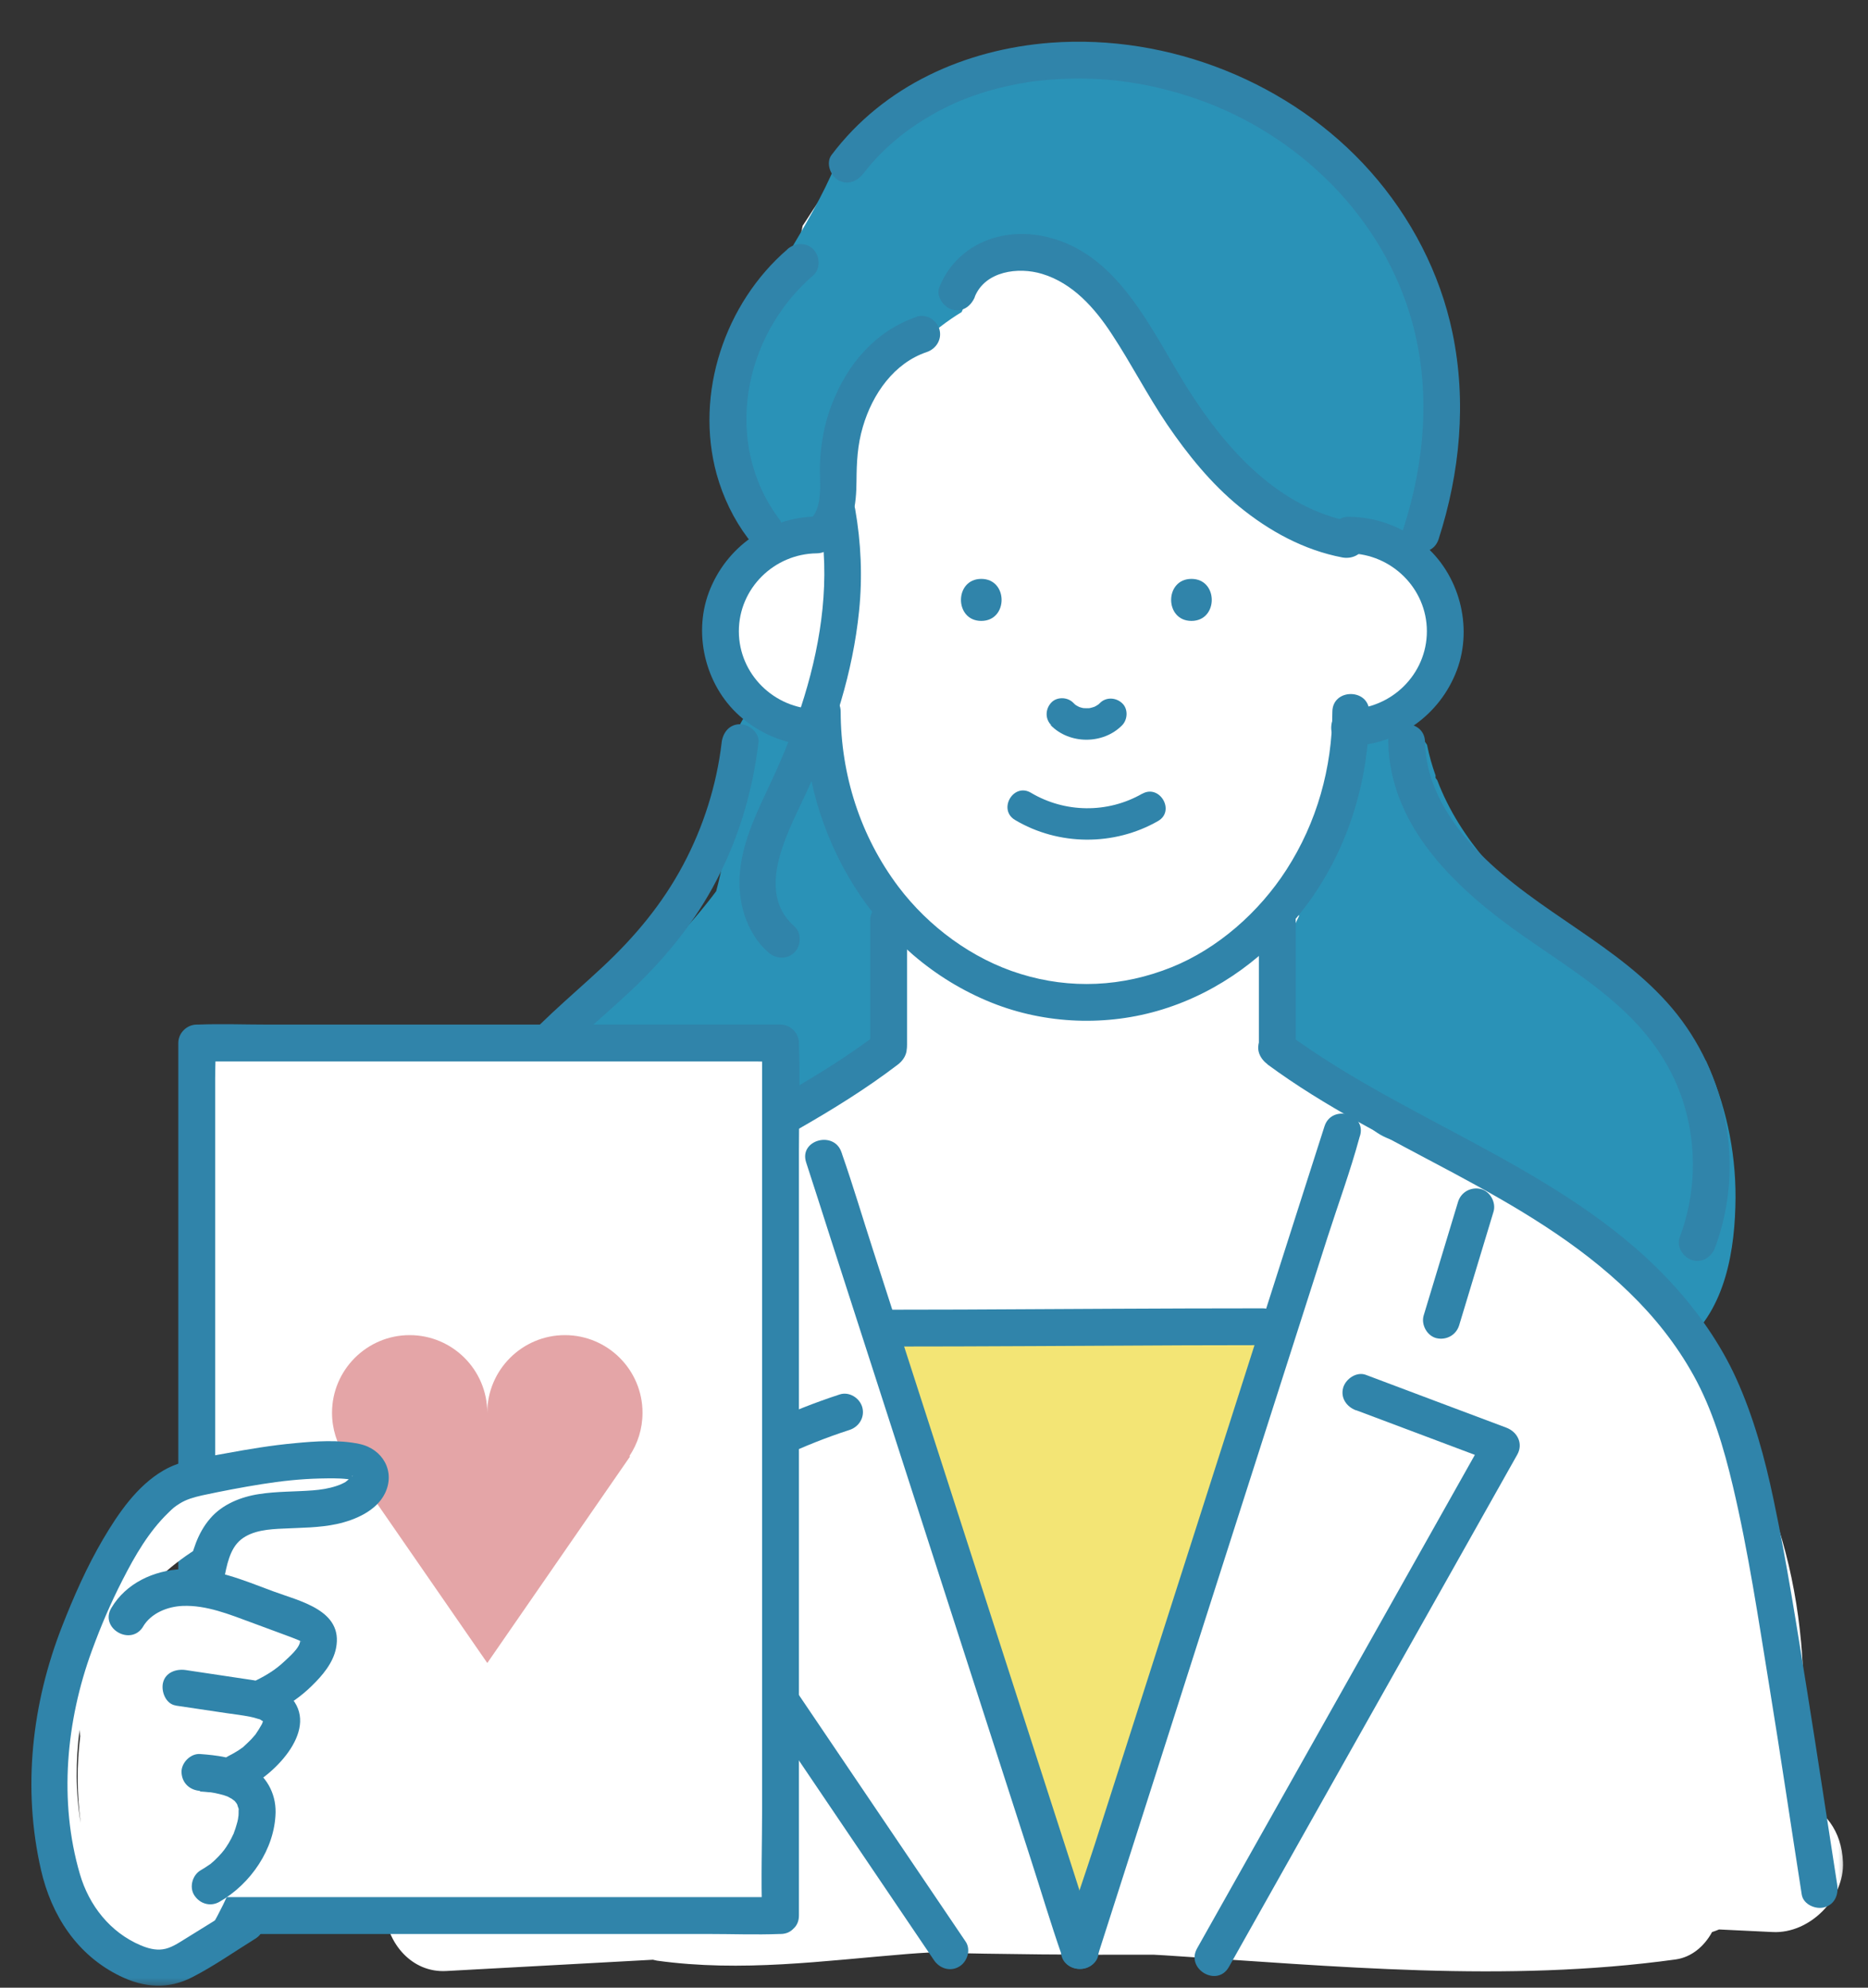 <svg height="100" viewBox="0 0 94 100" width="94" xmlns="http://www.w3.org/2000/svg" xmlns:xlink="http://www.w3.org/1999/xlink"><rect x="0" y="0" width="94" height="100" fill="#333333" stroke="none"/><mask id="a" fill="#fff"><path d="m0 0h93.069v100h-93.069z" fill="#fff" fill-rule="evenodd"/></mask><g fill="none" mask="url(#a)"><g transform="translate(1.583 2.099)"><path d="m44.947 54.809c-.666-3.959-.881-7.957-.766-11.97.046-1.47-.758-2.397-1.807-2.795.329-1.991.061-4.043-1.133-6.073-2.045-3.477-7.467-.322-5.414 3.163 0 .015.015.023.015.038-.429.544-.697 1.248-.758 1.991-.115 1.256-.322 2.443-.628 3.576-1.348 1.8-2.987 3.439-4.572 5.016-2.918 2.895-6.073 5.69-6.839 9.534-.329.651-.605 1.325-.804 2.006-.643 2.244-.023 4.327 1.516 5.56.597.812 1.662 1.156 2.711 1.095.023 0 .038 0 .061.008.95.107 1.823-.406 2.412-1.156.092-.115.168-.23.245-.36.306-.505.482-1.072.482-1.616 0-.146-.015-.291-.031-.429.054-.031.115-.069.191-.1.429-.199.896-.329 1.34-.475 1.271-.406 2.55-.796 3.829-1.164 2.565-.735 5.146-1.394 7.75-1.991 1.769-.406 2.458-2.244 2.19-3.86z" fill="#2a92b7"/><path d="m84.203 51.233c-4.235-4.894-11.143-7.972-13.463-14.083-.031-.038-.061-.077-.084-.115 0-.038 0-.084 0-.123-.176-.49-.322-1.003-.429-1.539-.222-.337-.505-.636-.842-.873-.559-1.34-1.846-2.236-3.347-2.006-1.401.214-2.887 1.509-2.719 3.079.061.59.138 1.172.207 1.754-2.114 4.197-3.094 9.626-1.394 13.93 1.042 2.634 4.051 4.618 6.081 6.494 2.359 2.183 4.679 4.419 7.084 6.555 2.206 1.96 5.238 3.308 7.85 1.187 2.121-1.723 2.588-4.763 2.604-7.344.008-2.451-.528-4.756-1.486-6.869-.015-.015-.031-.031-.046-.046z" fill="#2a92b7"/><path d="m88.966 88.397c.191-2.619.322-5.253.084-7.873-.322-3.53-1.241-6.77-2.849-9.933-.773-1.524-1.631-3.071-2.596-4.557-.452-1.44-1.248-2.688-2.673-3.622-.054-.038-.115-.069-.168-.107-.429-.475-.881-.934-1.348-1.363.077-.069.153-.138.23-.199-1.945-.942-3.913-1.838-5.836-2.818-1.126-.574-3.224-1.417-4.763-2.558-.934-.107-1.807-.605-2.29-1.593-.161-.069-.314-.13-.475-.191-.054-.023-.115-.046-.168-.061-.26.008-.391-.046-.398-.084-.345-.077-.659-.253-.873-.521-.322-.406-.544-.789-.582-1.31-.942-.245-1.447-1.348-1.271-2.343-1.141-1.363-.957-3.737.559-4.763.069-.176.153-.345.237-.513-.398-1.539.268-3.393 1.976-3.898.138-.467.299-.927.475-1.378-1.386-1.8-.597-5.169 2.366-5.169.268 0 .513.031.743.077.168-.199.329-.406.505-.605-.1-.092-.207-.176-.306-.268 1.11-2.581.996-5.767-.689-8.087-.031-.038-.061-.084-.092-.123.345-1.279.659-2.55.827-3.89.306-2.466.207-5.108-.766-7.344-.176-1.133-.475-2.236-.957-3.232-.115-.314-.237-.628-.383-.942-1.302-2.856-4.013-4.771-6.862-5.897-1.241-.49-2.55-.674-3.867-.666-.521-.13-1.057-.237-1.585-.314-1.21-.398-2.504-.613-3.844-.643-2.359-.054-4.886.23-7.099 1.164v.031c.008.276-.046.528-.168.766-.077.245-.214.459-.406.636-.054.061-.115.115-.184.161-.015.023-.038.046-.054.077-.245.245-.536.414-.873.505-.146.023-.299.038-.444.061-.414.896-1.08 1.578-1.823 2.267-.613.567-.95 1.218-1.47 1.983-.092.421-.168.85-.214 1.287-.536.973-.965 2.014-1.264 3.071-.475.842-.873 1.731-1.172 2.696-.628 1.983-.942 4.61.72 6.18.038.666.123 1.325.26 1.976-.743.643-1.394 1.401-1.93 2.29-1.233 2.068-1.333 4.664.038 6.425.36.054.72.222 1.057.536.253.245.482.498.689.766h.038c1.708 0 2.696 1.126 2.956 2.42.245.444.329.965.146 1.478.123.36.245.72.345 1.087 3.293 2.412 3.033 8.018 1.601 11.388-.191.452-.605.735-1.072.873-.712 1.072-1.853 1.784-3.01 2.328-1.463.682-2.918 1.355-4.365 2.06-1.654.812-3.308 1.647-4.894 2.581-1.225 1.708-2.42 3.439-3.798 5.024.054.222.115.444.176.666-2.167 2.588-3.546 5.927-4.273 9.121-.636 2.811-.904 5.682-1.447 8.516-.567 2.971-1.486 5.851-2.412 8.723-.36 1.11.023 2.405.804 3.316.115 1.57 1.333 3.094 3.094 2.994l10.392-.567c.069.015.138.031.207.046 4.273.59 8.347.008 12.613-.337.345-.031.689-.046 1.034-.069 3.783.084 7.566.123 11.349.107.184.008.368.023.551.031 8.608.544 17.124 1.394 25.716.207.804-.115 1.44-.666 1.83-1.378.123-.038.237-.084.352-.13.904.046 1.807.084 2.711.13 1.846.084 3.607-1.685 3.523-3.523-.069-1.593-.919-2.634-2.175-3.163z" fill="#fff"/><path d="m71.1 17.759c.191-2.42-.467-4.955-1.692-7.007-.911-1.532-2.175-2.887-3.553-4.013-.819-.666-1.662-1.302-2.504-1.93-.23-.176-.459-.345-.689-.521.038.015-.789-.659-.773-.643-.98-.835-2.175-1.333-3.37-1.424-1.455-.697-3.017-1.08-4.587-1.057-.766-.199-1.555-.352-2.359-.429-4.419-.414-7.873 1.876-10.913 4.71-.008.199-.061.421-.153.651-1.371 3.308-3.676 6.134-4.97 9.465-.735 1.907-2.121 5.805-.061 7.39.574.444.973 1.064.98 1.738.153.054.314.1.482.138 1.019.23 2.198.138 3.262-.245-.352-.865-.176-1.991.728-2.558-.674-2.259.429-4.549 1.968-6.287.567-.636 1.256-.75 1.853-.544.628-.613 1.333-1.149 2.06-1.593.115-.276.23-.536.406-.781.329-.452.597-.712 1.042-1.042.574-.421 1.264-.628 1.976-.659.613-.023 1.141.268 1.501.712.429.031.858 0 1.287-.069.467.268.965.59 1.547 1.011.13.092.153.1.146.092.038.031.107.1.268.237.115.1.23.199.352.299.015.107.031.214.046.322.406 2.305 1.899 4.036 3.661 5.43.613.996 1.164 2.022 1.677 3.079.582 1.218 1.876 2.052 3.209 2.382.054.038.107.084.161.123 1.846 1.279 4.687.712 6.195-.796 1.723-1.723 1.723-4.066.812-6.165z" fill="#2a92b7"/><path d="m52.843 93.682c1.578-4.717 3.362-9.366 4.648-14.175.191-.705.544-1.218.98-1.585.551-2.458 1.256-4.878 2.19-7.222.452-.528.881-1.087 1.271-1.685.934-1.409.276-3.469-1.126-4.289-.927-.544-1.96-.536-2.841-.13-.391-.222-.858-.36-1.394-.398-3.523-.214-7.053-.26-10.584-.138-2.757.1-4.074 3.339-2.213 5.353 2.366 2.558 3.193 6.134 4.036 9.42 1.072 4.158 1.907 8.37 2.535 12.621.176 1.187 1.333 2.006 2.481 2.221z" fill="#f3e575"/><g fill="#3084aa"><path d="m62.193 51.447c5.774 4.266 13.026 6.433 18.219 11.487 1.271 1.233 2.366 2.611 3.224 4.158.957 1.723 1.524 3.645 1.976 5.552.789 3.331 1.294 6.747 1.846 10.132.567 3.477 1.08 6.961 1.624 10.438.077.498.697.766 1.141.643.528-.146.72-.643.643-1.141-.505-3.239-.988-6.479-1.509-9.718-.521-3.224-1.019-6.463-1.692-9.649-.437-2.083-.996-4.143-1.876-6.088-.789-1.738-1.907-3.331-3.193-4.74-2.466-2.711-5.613-4.694-8.792-6.456-3.607-1.999-7.359-3.768-10.683-6.226-.398-.299-1.034-.069-1.264.329-.276.467-.069.965.329 1.264z"/><path d="m42.642 49.854c-5.728 4.365-12.973 6.586-18.004 11.893-1.294 1.363-2.412 2.902-3.278 4.572-.965 1.869-1.57 3.906-2.045 5.943-.781 3.362-1.294 6.793-1.853 10.201-.574 3.477-1.103 6.961-1.647 10.438-.077.49.13.996.643 1.141.437.123 1.057-.153 1.141-.643.996-6.295 1.876-12.628 3.132-18.877.398-2.014.881-4.021 1.639-5.935.651-1.647 1.608-3.209 2.742-4.564 2.251-2.703 5.146-4.633 8.179-6.364 3.477-1.991 7.099-3.752 10.3-6.195.398-.299.605-.796.329-1.264-.23-.391-.865-.636-1.264-.329z"/><path d="m65.463 33.711c-.008 2.826-.781 5.575-2.313 7.949-1.378 2.137-3.454 3.967-5.774 4.901-2.474.996-5.1 1.118-7.612.337-2.412-.743-4.61-2.366-6.134-4.38-1.922-2.55-2.902-5.636-2.91-8.807 0-1.187-1.853-1.195-1.853 0 .023 6.226 3.569 12.276 9.45 14.635 2.711 1.087 5.813 1.202 8.6.337 2.872-.888 5.322-2.726 7.137-5.1 2.152-2.818 3.255-6.341 3.262-9.871 0-1.187-1.846-1.195-1.853 0z"/><path d="m66.298 25.739c2.137.023 3.921 1.761 3.921 3.921 0 2.16-1.777 3.898-3.921 3.921-1.187.015-1.195 1.861 0 1.853 2.435-.031 4.572-1.539 5.43-3.814.827-2.206.115-4.863-1.708-6.356-1.064-.873-2.343-1.348-3.722-1.363-1.187-.015-1.195 1.838 0 1.853z"/><path d="m39.518 33.581c-2.137-.023-3.921-1.761-3.921-3.921 0-2.16 1.777-3.898 3.921-3.921 1.187-.015 1.195-1.861 0-1.853-2.435.031-4.572 1.539-5.43 3.814-.827 2.206-.115 4.863 1.708 6.356 1.064.873 2.343 1.348 3.722 1.363 1.187.015 1.195-1.838 0-1.853z"/><path d="m58.372 29.139c1.363 0 1.363-2.114 0-2.114-1.363 0-1.363 2.114 0 2.114z"/><path d="m47.796 29.139c1.363 0 1.363-2.114 0-2.114-1.363 0-1.363 2.114 0 2.114z"/><path d="m51.288 34.385c.95.973 2.642.973 3.592.008.291-.291.314-.835 0-1.118-.314-.291-.812-.314-1.118 0-.046.046-.092.092-.146.13.054-.038.107-.084.161-.123-.115.084-.237.161-.368.214.061-.023.123-.054.191-.077-.153.061-.314.107-.475.13.069-.008.138-.015.214-.031-.168.023-.329.015-.498 0 .069.008.138.015.214.031-.153-.023-.299-.061-.444-.123.061.023.123.054.191.077-.13-.054-.253-.123-.368-.214.054.038.107.084.161.123-.061-.046-.115-.1-.168-.153-.291-.299-.835-.314-1.118 0-.291.322-.306.804 0 1.118z"/><path d="m55.883 37.838c-1.731.988-3.875.965-5.59-.054-.881-.521-1.677.85-.796 1.371 2.19 1.302 4.985 1.317 7.191.054.888-.505.084-1.876-.796-1.371z"/><path d="m42.206 44.195v6.257c0 .498.429.927.927.927.498 0 .927-.421.927-.927v-6.257c0-.498-.429-.927-.927-.927-.498 0-.927.421-.927.927z"/><path d="m61.765 44.195v6.257c0 .498.429.927.927.927.498 0 .927-.421.927-.927v-6.257c0-.498-.429-.927-.927-.927-.498 0-.927.421-.927.927z"/><path d="m47.467 12.835c.528-1.302 2.198-1.516 3.385-1.156 1.555.467 2.665 1.731 3.523 3.048.973 1.478 1.777 3.056 2.772 4.526 1.034 1.516 2.206 2.971 3.63 4.135 1.509 1.233 3.255 2.19 5.185 2.558.49.092.996-.138 1.141-.643.123-.452-.153-1.042-.643-1.141-3.668-.697-6.264-3.569-8.194-6.578-1.907-2.987-3.553-7.114-7.482-7.827-2.129-.383-4.258.528-5.093 2.581-.191.459.207 1.019.643 1.141.528.146.95-.184 1.141-.643z"/><path d="m44.557 13.838c-2.075.697-3.5 2.382-4.273 4.38-.375.957-.567 1.999-.605 3.025-.031.85.176 2.06-.429 2.734-.329.375-.368.942 0 1.31.337.337.973.375 1.31 0 .796-.896.95-2.014.957-3.178.008-.973.046-1.807.322-2.742.482-1.647 1.57-3.201 3.209-3.752.475-.161.781-.636.643-1.141-.13-.459-.659-.804-1.141-.643z"/><path d="m39.663 24c.536 2.994.107 6.065-.773 8.945-.444 1.463-1.011 2.887-1.662 4.273-.674 1.447-1.401 2.872-1.57 4.48-.161 1.486.283 3.117 1.424 4.12.375.329.942.368 1.31 0 .337-.337.375-.973 0-1.31-2.098-1.846-.176-4.985.712-6.977 1.271-2.834 2.229-5.797 2.543-8.891.176-1.715.1-3.439-.199-5.139-.092-.49-.689-.773-1.141-.643-.521.146-.735.643-.643 1.141z"/><path d="m41.861 6.639c1.072-1.417 2.52-2.512 4.097-3.308.773-.391 1.593-.689 2.428-.919.414-.115.835-.207 1.256-.291.345-.061.72-.123.942-.146 2.826-.322 5.43-.008 8.095.919 5.093 1.784 9.351 5.943 10.806 11.234.934 3.4.643 7.007-.459 10.407-.368 1.133 1.417 1.624 1.784.49 1.08-3.347 1.417-6.923.697-10.384-.628-3.01-2.091-5.813-4.128-8.11-3.975-4.48-10.139-6.931-16.097-6.479-4.289.329-8.386 2.152-11.02 5.644-.299.398-.061 1.034.329 1.264.475.276.965.069 1.264-.329z"/><path d="m38.04 10.445c-3.155 2.719-4.671 7.26-3.561 11.311.322 1.156.85 2.259 1.57 3.216.299.398.796.605 1.264.329.391-.23.636-.865.329-1.264-2.872-3.829-1.853-9.22 1.7-12.284.375-.329.337-.973 0-1.31-.375-.375-.927-.329-1.31 0z"/><path d="m65.065 54.571c-.437 1.371-.881 2.742-1.317 4.112-1.049 3.293-2.106 6.578-3.155 9.871-1.271 3.967-2.535 7.934-3.806 11.893-1.095 3.431-2.198 6.854-3.293 10.285-.536 1.669-1.149 3.331-1.608 5.024 0 .023-.015.046-.023.069-.36 1.134 1.424 1.624 1.784.49.437-1.371.881-2.742 1.317-4.112 1.049-3.293 2.106-6.578 3.155-9.871 1.271-3.967 2.535-7.934 3.806-11.893 1.095-3.431 2.198-6.854 3.293-10.285.536-1.669 1.149-3.331 1.608-5.024 0-.023.015-.046.023-.069.36-1.134-1.424-1.624-1.784-.49z"/><path d="m53.647 95.826c-.429-1.325-.858-2.65-1.279-3.975-1.026-3.178-2.052-6.364-3.079-9.542-1.241-3.844-2.481-7.696-3.722-11.541-1.072-3.324-2.144-6.647-3.216-9.971-.521-1.608-1.003-3.239-1.562-4.84 0-.023-.015-.046-.023-.069-.36-1.126-2.152-.643-1.784.49.429 1.325.858 2.65 1.279 3.975 1.026 3.178 2.052 6.364 3.079 9.542 1.241 3.844 2.481 7.696 3.722 11.541 1.072 3.324 2.144 6.647 3.216 9.971.521 1.608 1.003 3.239 1.562 4.84 0 .023.015.046.023.069.36 1.126 2.152.643 1.784-.49z"/><path d="m42.857 65.645c5.054 0 10.109-.038 15.163-.061 1.31 0 2.619-.008 3.929-.008 1.187 0 1.195-1.853 0-1.853-5.054 0-10.109.038-15.163.061-1.31 0-2.619.008-3.929.008-1.187 0-1.195 1.853 0 1.853z"/><path d="m32.503 61.448v7.482c0 1.187 1.853 1.195 1.853 0v-7.482c0-1.187-1.853-1.195-1.853 0z"/><path d="m34.594 72.92c2.06-1.287 4.258-2.328 6.571-3.079.475-.153.781-.636.643-1.141-.13-.467-.659-.804-1.141-.643-2.458.804-4.817 1.899-7.007 3.27-.421.268-.59.827-.329 1.264.245.421.842.597 1.264.329z"/><path d="m32.066 76.78c3.469 5.123 6.938 10.254 10.4 15.378.98 1.455 1.96 2.902 2.948 4.357.276.414.812.597 1.264.329.414-.237.613-.85.329-1.264-3.469-5.123-6.938-10.254-10.4-15.378-.98-1.455-1.96-2.902-2.948-4.357-.276-.414-.812-.597-1.264-.329-.414.237-.613.85-.329 1.264z"/><path d="m71.789 58.362c-.574 1.907-1.156 3.814-1.731 5.721-.138.459.168 1.026.643 1.141.498.115.988-.153 1.141-.643.574-1.907 1.156-3.814 1.731-5.721.138-.459-.168-1.026-.643-1.141-.498-.115-.988.153-1.141.643z"/><path d="m66.65 68.846c2.359.888 4.717 1.769 7.068 2.657-.184-.452-.368-.904-.551-1.355-3.76 6.686-7.52 13.363-11.288 20.049-1.072 1.907-2.152 3.821-3.224 5.728-.582 1.042 1.011 1.976 1.601.934 3.76-6.686 7.52-13.363 11.288-20.049 1.072-1.907 2.152-3.821 3.224-5.728.314-.559 0-1.149-.551-1.355-2.359-.888-4.717-1.769-7.068-2.657-.467-.176-1.011.199-1.141.643-.146.521.176.965.643 1.141z"/><path d="m68.274 35.219c.084 4.35 3.523 7.482 6.831 9.795 1.685 1.179 3.446 2.274 4.962 3.684 1.447 1.34 2.558 2.948 3.117 4.855.636 2.175.551 4.488-.245 6.609-.176.467.191 1.011.643 1.141.521.146.965-.176 1.141-.643 1.516-4.059.62-8.738-2.16-12.031-2.711-3.209-6.77-4.825-9.688-7.804-1.486-1.516-2.711-3.416-2.749-5.598-.023-1.187-1.876-1.195-1.853 0z"/><path d="m34.731 35.265c-.253 2.137-.919 4.235-1.93 6.134-1.049 1.976-2.451 3.653-4.082 5.169-1.654 1.547-3.439 2.971-4.848 4.763-1.378 1.754-2.351 3.806-2.803 5.996-.498 2.443-.406 5.001.352 7.375.36 1.133 2.144.644 1.784-.49-1.256-3.929-.513-8.432 2.06-11.686 1.409-1.784 3.209-3.201 4.863-4.748 1.631-1.532 3.063-3.247 4.143-5.208 1.248-2.267 2.006-4.74 2.313-7.306.061-.498-.467-.927-.927-.927-.551 0-.865.429-.927.927z"/></g><path d="m8.318 50.375h29.377v43.896h-29.377z" fill="#fff"/><path d="m37.687 93.345h-28.167c-.375 0-.773-.031-1.149 0-.015 0-.031 0-.054 0 .306.306.62.62.927.927v-42.104c0-.567.038-1.149 0-1.715 0-.023 0-.046 0-.077-.306.306-.62.62-.927.927h28.174c.375 0 .773.031 1.149 0h.054c-.306-.306-.62-.62-.927-.927v38.49c0 1.777-.061 3.561 0 5.33v.077c0 1.187 1.853 1.195 1.853 0v-38.49c0-1.777.061-3.561 0-5.33 0-.023 0-.046 0-.077 0-.498-.421-.927-.927-.927h-25.762c-1.187 0-2.374-.046-3.561 0-.015 0-.031 0-.054 0-.498 0-.927.421-.927.927v38.49c0 1.777-.061 3.561 0 5.33v.077c0 .498.421.927.927.927h25.762c1.187 0 2.374.046 3.561 0h.054c1.187 0 1.195-1.853 0-1.853z" fill="#3084aa"/><path d="m15.793 71.167h-.046l7.191 10.4 7.191-10.4h-.046c.421-.628.666-1.378.666-2.19 0-2.16-1.754-3.906-3.906-3.906-2.152 0-3.906 1.754-3.906 3.906 0-2.16-1.754-3.906-3.906-3.906-2.152 0-3.906 1.754-3.906 3.906 0 .812.245 1.562.666 2.19z" fill="#e4a5a7"/><path d="m15.632 72.139c-.207-.031-.421-.046-.636-.061-1.003-.222-2.022-.191-3.033.015-1.539.153-3.063.505-4.503 1.087-.184.077-.345.184-.459.322-.559.306-1.087.674-1.562 1.11-.222.008-.437.092-.582.268-1.938 2.351-3.316 5.131-3.967 8.11-.62 2.864-.674 5.996.199 8.815.414 1.34 1.064 2.627 2.022 3.661 1.026 1.11 2.696 2.236 4.22 1.432.62-.329 1.064-.934 1.417-1.524.421-.712.819-1.447 1.156-2.198.689-1.555 1.141-3.262.659-4.947-.115-.406-.337-.827-.368-1.248-.015-.26.13-.383.322-.544.659-.536 1.34-.927 1.601-1.8.253-.858-.146-1.524-.796-1.976.513-.038 1.026-.084 1.478-.253.865-.314 1.264-1.156 1.019-2.029-.199-.697-.728-1.279-1.302-1.692-1.011-.743-2.359-.957-3.592-.988-1.057-.023-2.121.069-3.17.26.008-.008.015-.015.023-.023 2.144-2.359 5.162-3.775 8.324-3.944.199-.008.398-.015.605-.015h.375.015c.176 0 .345 0 .521.015.498.023.927-.444.927-.927 0-.551-.429-.858-.927-.927zm-13.21 12.781c0 .107.015.214.031.329-.176 1.447-.168 2.91.023 4.365-.26-1.539-.26-3.14-.054-4.687zm8.508-5.016c.391.161.689.352.95.682 0 0 .031.069.069.13-.046.008-.084.023-.107.023-.459.046-.927.092-1.386.138-.008-.138-.046-.276-.123-.391-.222-.352-.498-.659-.827-.904.498.046.98.138 1.424.322z" fill="#fff"/><path d="m10.31 93.85c-.865.536-1.731 1.072-2.596 1.608-.337.207-.705.459-1.11.513-.375.054-.758-.054-1.103-.199-1.539-.651-2.604-2.006-3.063-3.584-1.072-3.661-.697-7.704.605-11.25.459-1.248.919-2.336 1.539-3.546.628-1.233 1.325-2.435 2.297-3.377.26-.253.299-.291.574-.467.352-.222.735-.322 1.133-.414.996-.214 1.999-.406 3.01-.567.965-.153 1.938-.26 2.918-.283.459-.008.934-.023 1.386.031.046 0 .322.054.314.069.008-.008-.138-.237-.046-.237.031 0-.368.314-.368.314-.146.084-.291.146-.452.199-.391.13-.789.191-1.195.222-.896.069-1.792.046-2.688.184-.919.138-1.861.513-2.474 1.233-.636.735-.904 1.662-1.095 2.588-.1.49.146 1.003.643 1.141.459.123 1.034-.153 1.141-.643.146-.697.283-1.57.873-2.037.582-.459 1.401-.513 2.121-.544.904-.046 1.807-.038 2.696-.23.911-.199 1.991-.659 2.42-1.547.536-1.103-.123-2.236-1.287-2.481-1.049-.222-2.198-.138-3.255-.038-1.164.107-2.32.299-3.477.513-1.042.199-2.206.314-3.14.865-1.325.773-2.267 2.16-3.025 3.446-.819 1.394-1.478 2.887-2.068 4.396-1.524 3.898-1.999 8.148-1.057 12.253.521 2.282 1.815 4.281 3.967 5.33 1.225.597 2.435.689 3.661.054 1.087-.559 2.106-1.279 3.147-1.922 1.011-.62.084-2.229-.934-1.601z" fill="#3084aa"/><path d="m5.615 79.736c.406-.682 1.233-1.011 1.999-1.042 1.195-.046 2.351.429 3.454.835.582.214 1.164.429 1.738.643.222.084.437.161.651.253.26.115.061.061.061.023.008.352-.59.842-.812 1.057-.406.383-.873.674-1.371.919-.444.222-.574.858-.329 1.264.268.459.819.551 1.264.329.674-.337 1.302-.773 1.838-1.302.528-.513 1.072-1.149 1.218-1.892.383-1.922-1.838-2.366-3.186-2.872-1.463-.544-2.987-1.202-4.58-1.11-1.417.077-2.795.705-3.538 1.953-.613 1.026.988 1.953 1.601.934z" fill="#3084aa"/><path d="m7.277 83.711c.858.13 1.715.253 2.573.383.383.054.766.1 1.149.176.13.023.26.061.383.1.054.015.138.031.184.069-.184-.138-.031 0 .038.031.023.015.054.031.077.046-.1-.077-.123-.1-.069-.054.023.015.046.038.061.061.069.077.054.054-.031-.054.008.015.023.031.031.046.046.084.038.069-.023-.061.015.077.023.077.008 0 0-.077-.008-.069 0 .031.077-.184-.015.023-.031.077-.038.1-.038.107 0 .015-.015.038-.038.077-.061.115-.084.153-.176.299-.276.444-.146.214.115-.13-.054.069-.054.061-.107.123-.161.184-.13.138-.268.26-.406.391-.146.13.107-.069-.069.054-.069.046-.13.092-.199.138-.161.1-.322.191-.49.276-.437.214-.59.865-.329 1.264.291.444.796.559 1.264.329 1.432-.697 3.707-3.002 2.152-4.61-.59-.605-1.424-.743-2.221-.858-1.003-.153-2.014-.299-3.017-.452-.475-.069-1.019.115-1.141.643-.1.437.138 1.064.643 1.141z" fill="#3084aa"/><path d="m8.479 88.03c.153.008.306.023.452.038.26.023-.191-.038.061 0 .077.015.153.023.23.038.153.031.299.069.444.107.061.015.115.046.176.061.061.023.046.015-.046-.023.031.015.069.031.1.046.061.031.13.069.191.107.031.015.199.161.107.069s.046.046.061.069c.069.077.107.153.031.031.038.061.077.123.107.184-.084-.168.015.092.023.115.054.23.015-.107.008.13 0 .1 0 .191-.008.291.015-.153-.023.115-.023.13-.015.084-.038.168-.061.245-.038.153-.092.299-.146.444-.023.061-.023.054.015-.023-.015.038-.031.077-.054.115-.031.061-.061.13-.092.191-.077.153-.168.299-.26.437-.046.069-.1.138-.146.207.107-.146-.061.069-.069.077-.115.13-.23.253-.352.368-.061.061-.13.115-.191.168-.146.13.092-.054-.084.061-.138.1-.283.191-.429.276-.421.237-.597.85-.329 1.264.276.429.812.59 1.264.329 1.57-.896 2.788-2.657 2.826-4.503.015-.98-.49-1.876-1.355-2.351-.75-.414-1.608-.521-2.451-.582-.482-.031-.95.452-.927.927.023.528.406.888.927.927z" fill="#3084aa"/></g></g></svg>